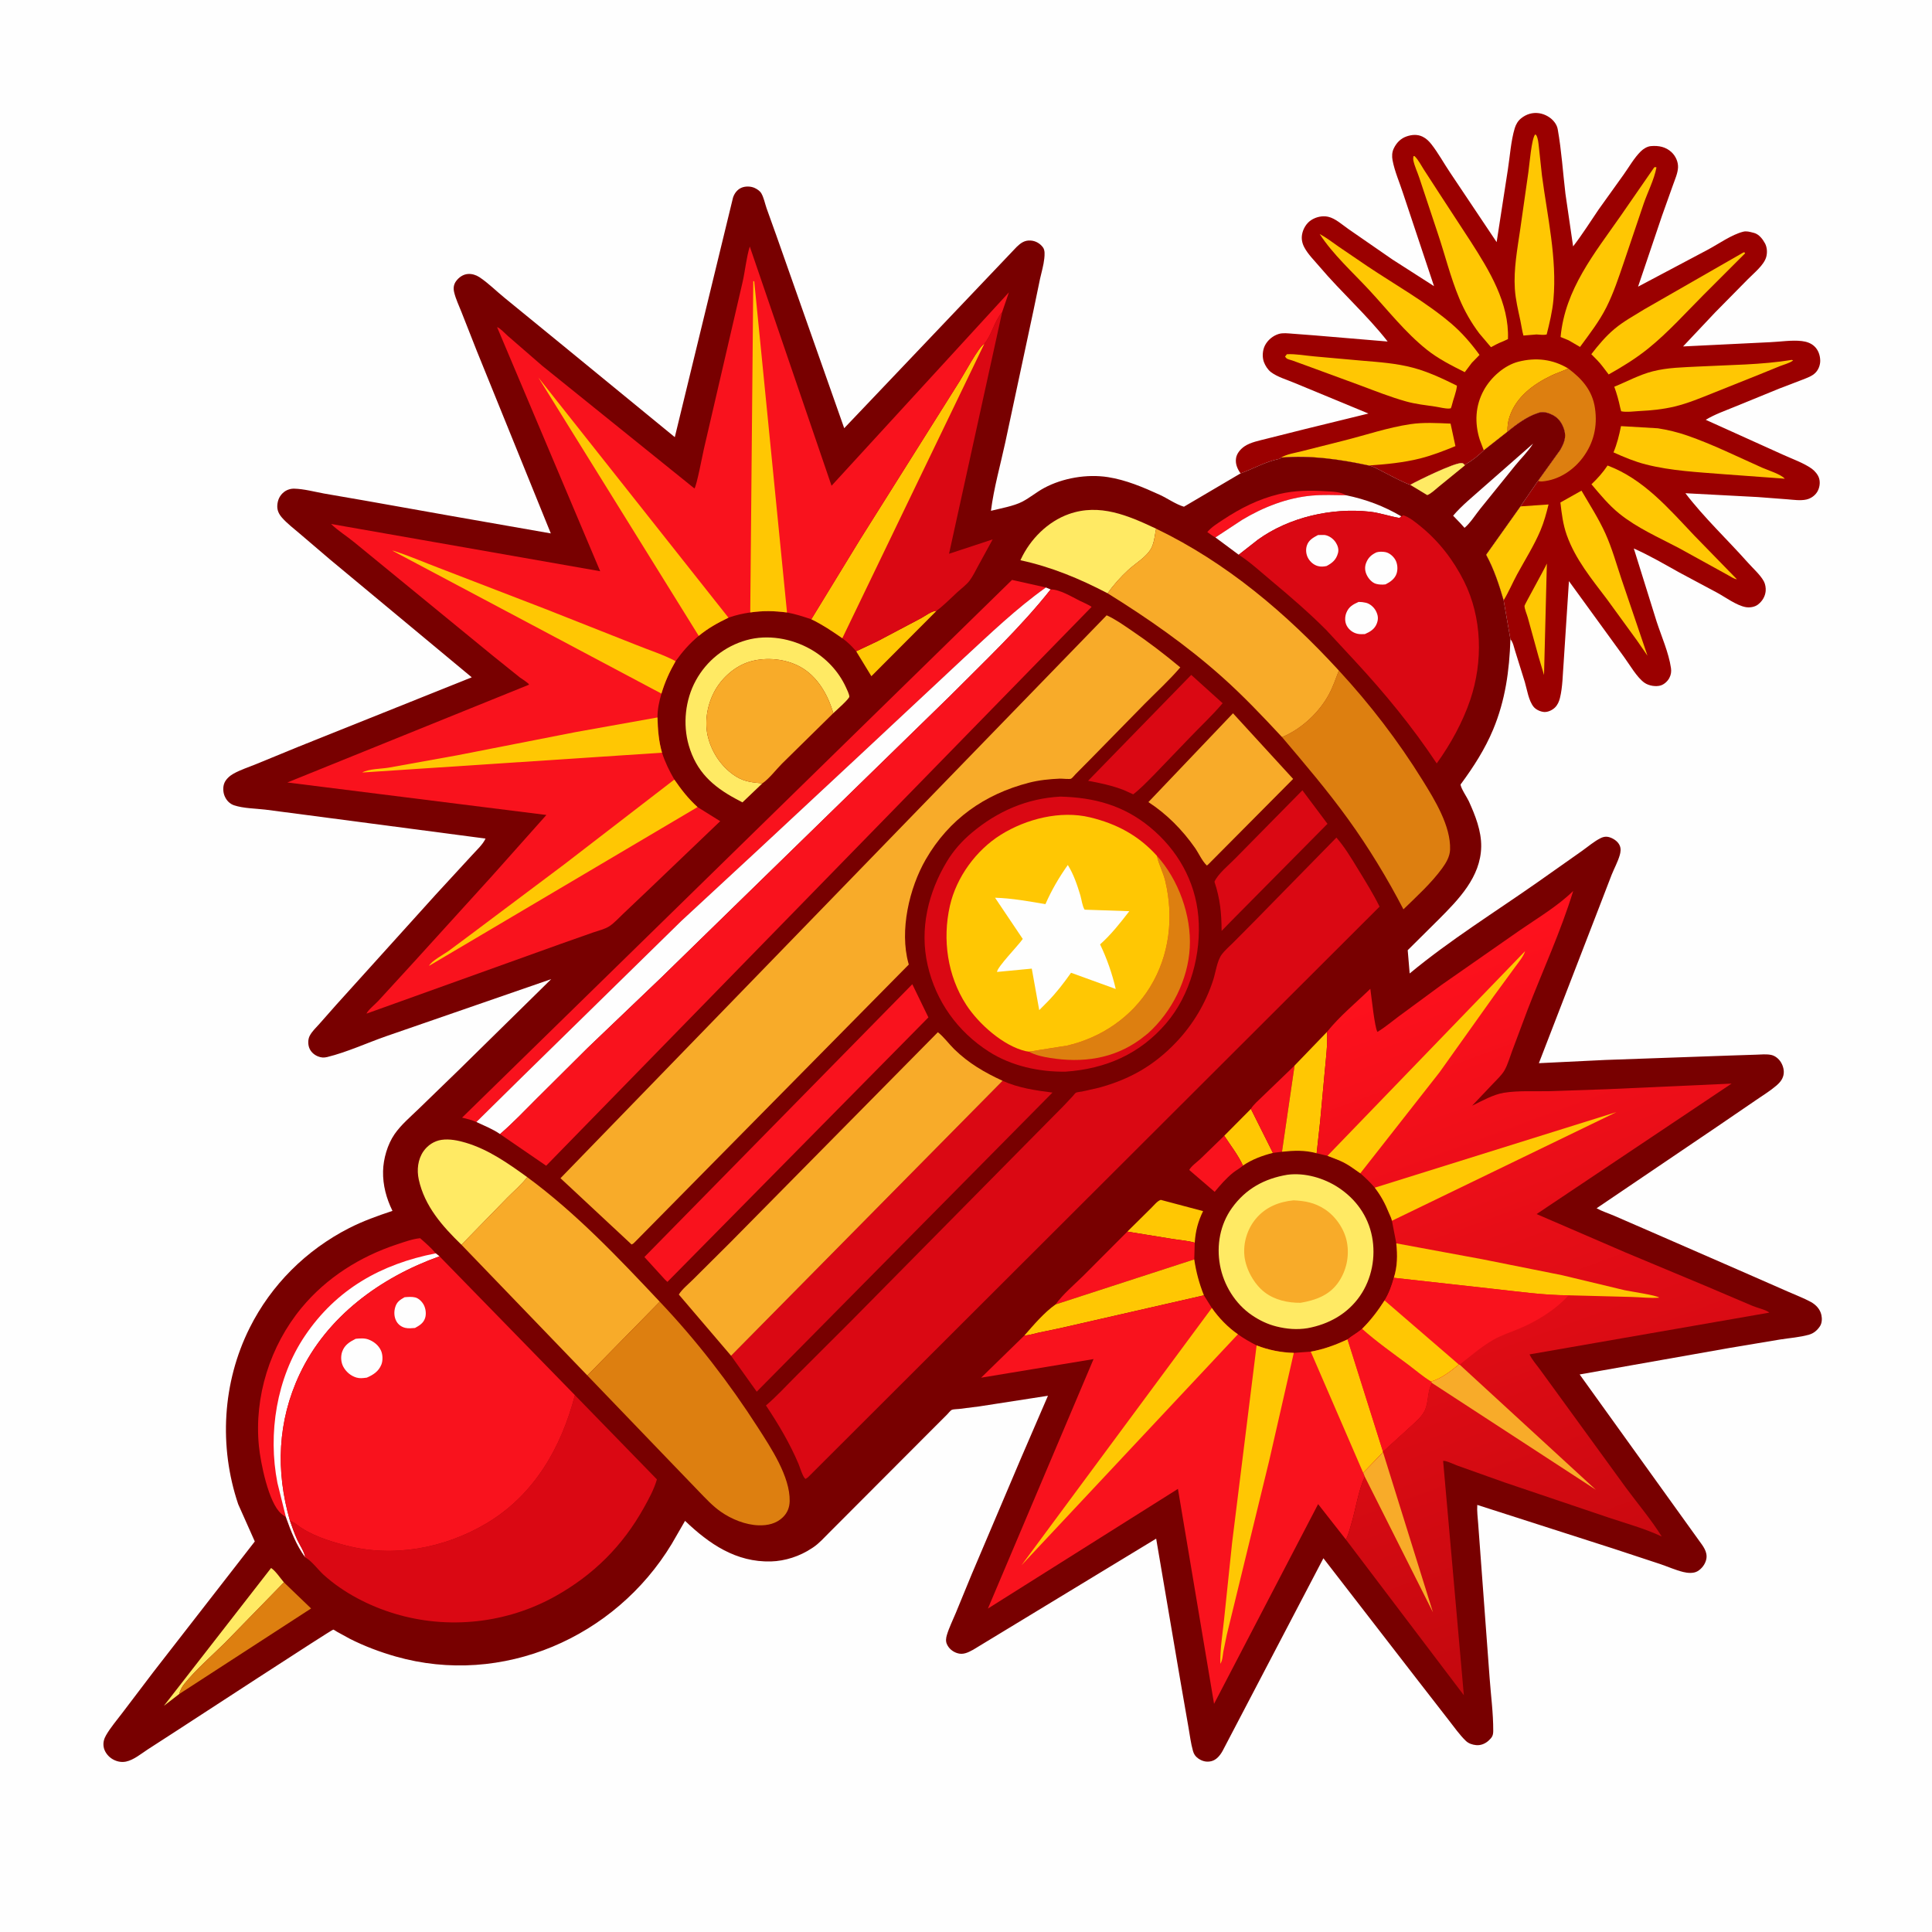 <svg version="1.1" xmlns="http://www.w3.org/2000/svg" style="display: block;" viewBox="0 0 2048 2048" width="1024" height="1024">
<defs>
	<linearGradient id="Gradient1" gradientUnits="userSpaceOnUse" x1="1748.35" y1="1716.62" x2="1489.99" y2="1014.68">
		<stop class="stop0" offset="0" stop-opacity="1" stop-color="rgb(196,8,14)"/>
		<stop class="stop1" offset="1" stop-opacity="1" stop-color="rgb(255,17,29)"/>
	</linearGradient>
</defs>
<path transform="translate(0,0)" fill="rgb(254,254,254)" d="M -0 -0 L 2048 0 L 2048 2048 L -0 2048 L -0 -0 z"/>
<path transform="translate(0,0)" fill="rgb(155,0,0)" d="M 1315.01 501.832 C 1311.59 496.771 1309.29 491.769 1310.29 485.5 C 1311.1 480.493 1315.13 475.912 1319.21 473.152 C 1325.76 468.717 1335.1 467.045 1342.67 465.069 L 1383 454.933 L 1450.62 438.36 L 1371.73 405.708 C 1363.95 402.421 1354.05 399.604 1347.28 394.472 C 1343.98 391.969 1341.19 387.616 1339.78 383.75 C 1337.83 378.408 1338.3 371.289 1340.89 366.207 C 1343.82 360.472 1349.36 355.865 1355.5 354.014 C 1360.1 352.628 1365.4 353.42 1370.12 353.733 L 1393.21 355.493 L 1470.98 362.033 C 1449.13 334.043 1421.83 309.88 1398.81 282.711 C 1393.45 276.385 1386.5 269.542 1382.64 262.229 C 1380.35 257.907 1379.39 253.381 1380.25 248.5 C 1381.3 242.521 1384.9 236.483 1390.04 233.218 C 1395.23 229.921 1401.79 228.454 1407.84 229.769 C 1415.56 231.446 1423.12 238.496 1429.55 242.92 L 1476.02 275.071 L 1520.11 303.326 L 1487.37 205.121 C 1483.72 193.738 1478.34 181.598 1476.17 169.912 C 1475.38 165.624 1475.54 161.355 1477.44 157.379 C 1480.28 151.43 1484.75 146.742 1491.09 144.587 C 1496.76 142.658 1502.68 142.228 1508.14 144.95 C 1511.93 146.835 1514.79 149.641 1517.37 152.943 C 1524.67 162.276 1530.73 173.41 1537.39 183.279 L 1586.5 256.659 L 1598.38 179.854 C 1600.62 165.632 1601.56 149.634 1605.69 135.902 C 1606.95 131.729 1609.13 128.062 1612.56 125.337 C 1618.01 121.003 1624.5 119.003 1631.44 120.006 C 1637.87 120.936 1644.44 124.689 1648.21 130.022 C 1649.84 132.325 1650.79 134.418 1651.29 137.22 C 1655.28 159.593 1656.73 182.735 1659.42 205.326 L 1667.56 261.194 C 1677.24 248.71 1685.75 235.06 1694.66 222.005 L 1721.06 185.151 C 1726.78 177.146 1732.33 167.262 1739.34 160.42 C 1742.1 157.726 1746.07 155.228 1750 154.89 C 1758.19 154.187 1765.82 155.57 1771.99 161.427 C 1776.28 165.506 1779.01 171.509 1778.78 177.5 C 1778.54 183.498 1775.49 190.328 1773.5 195.943 L 1761.77 228.822 L 1736.42 303.873 L 1810.65 264.529 C 1821.97 258.454 1835.5 248.769 1847.83 245.623 C 1851.35 244.724 1854.79 245.734 1858.21 246.619 L 1859.48 246.939 C 1864.64 248.377 1868.54 253.475 1870.98 258 C 1873.27 262.266 1873.56 267.971 1872.22 272.606 C 1869.75 281.172 1858.89 289.777 1852.74 296.068 L 1818.02 331.283 L 1784.13 367.249 L 1876.47 362.734 C 1887.1 362.3 1899.51 360.275 1909.98 361.537 C 1914.88 362.128 1919.46 363.585 1923.17 366.955 C 1927.39 370.787 1929.38 376.455 1929.51 382.071 C 1929.63 386.829 1927.72 391.879 1924.34 395.244 C 1920.81 398.764 1915.7 400.482 1911.14 402.318 L 1886.08 411.912 L 1839 431.15 C 1828.76 435.393 1817.63 439.233 1808.15 445.01 L 1890.04 482.009 C 1899.7 486.425 1911.84 490.666 1920.45 496.767 C 1923.76 499.119 1927.2 503.198 1928.36 507.152 C 1929.74 511.89 1928.78 517.584 1926.14 521.714 C 1923.63 525.635 1919.34 528.526 1914.8 529.531 C 1908.52 530.925 1901.09 529.789 1894.72 529.293 L 1863.32 526.897 L 1786.61 522.84 C 1806.47 548.856 1831.1 571.949 1852.86 596.439 C 1858.12 602.353 1866.1 609.416 1869.79 616.313 C 1871.33 619.199 1871.98 623.346 1871.68 626.574 C 1871.14 632.344 1868.06 637.345 1863.5 640.858 C 1860.03 643.53 1854.75 644.327 1850.53 643.573 C 1840.72 641.823 1828.83 632.919 1819.93 628.126 L 1780.39 606.996 C 1764.44 598.13 1748.63 588.815 1731.92 581.423 L 1756.13 659.023 C 1761.22 674.61 1768.97 692.009 1771.29 708.128 C 1771.84 712.006 1771.39 715.147 1769.59 718.632 C 1767.77 722.137 1764.14 725.483 1760.3 726.639 C 1755.19 728.184 1747.9 726.912 1743.45 723.919 C 1735.29 718.428 1727.17 704.016 1721.2 695.956 L 1663.14 616.021 L 1657.53 702.443 C 1656.52 714.58 1656.55 728.046 1653.62 739.883 C 1652.7 743.603 1651.14 747.205 1648.39 749.948 C 1645.62 752.711 1640.98 754.957 1637 754.744 C 1633.14 754.536 1628.25 752.348 1625.77 749.342 C 1620.39 742.822 1618.75 731.032 1616.41 723.103 L 1606.15 690.215 C 1604.89 686.318 1603.88 680.608 1601.11 677.665 L 1593.92 636.336 C 1588.96 619.521 1583.78 603.531 1575.35 588.059 L 1611.76 536.787 L 1630.41 509.666 L 1653.89 476.959 C 1657.78 470.134 1660.55 463.792 1658.21 455.906 C 1656.2 449.114 1652.57 443.434 1646.17 440.047 C 1641.79 437.724 1636.07 435.907 1631.23 437.487 L 1630 437.92 C 1618.71 441.499 1607.11 450.131 1597.98 457.627 L 1572.88 477.354 C 1567.26 482.907 1560.51 488.438 1553.52 492.163 L 1552.95 493.26 C 1551.28 491.65 1551.27 490.809 1548.81 490.912 C 1540.02 491.282 1503.99 508.96 1494.88 513.943 C 1484.83 510.279 1473.67 503.847 1464 499.026 C 1459.59 496.824 1456.04 494.374 1451.05 493.45 C 1420.23 486.914 1389.57 482.358 1357.97 485.065 C 1356.17 486.604 1357.14 486.193 1355.54 486.532 C 1340.97 489.609 1328.81 496.83 1315.01 501.832 z"/>
<path transform="translate(0,0)" fill="rgb(255,199,3)" d="M 1639.73 597.381 L 1636.74 715.552 L 1631.07 696.598 L 1619.52 654.693 C 1618.63 651.455 1616.01 645.396 1616.03 642.217 C 1616.04 641.021 1637.27 603.177 1639.73 597.381 z"/>
<path transform="translate(0,0)" fill="rgb(255,199,3)" d="M 1611.76 536.787 L 1641.53 534.757 C 1639.24 543.963 1636.75 553.282 1633.06 562.045 C 1626.23 578.293 1616.52 593.529 1608.12 609 C 1603.25 617.954 1599.22 627.69 1593.92 636.336 C 1588.96 619.521 1583.78 603.531 1575.35 588.059 L 1611.76 536.787 z"/>
<path transform="translate(0,0)" fill="rgb(255,199,3)" d="M 1572.88 477.354 L 1568.64 466.207 C 1562.99 448.377 1563.81 430.121 1572.97 413.5 C 1580.36 400.089 1594.61 387.199 1609.75 383.374 C 1628.18 378.718 1646.04 380.754 1662.37 390.619 C 1656.59 393.47 1650.45 395.27 1644.63 398.051 C 1625.55 407.176 1607.31 420.548 1600.28 441.475 C 1598.36 447.198 1597.88 451.68 1597.98 457.627 L 1572.88 477.354 z"/>
<path transform="translate(0,0)" fill="rgb(255,199,3)" d="M 1704.1 493.461 C 1742.17 507.747 1768.9 539.076 1796.06 567.749 L 1841.19 614.048 C 1838.32 613.86 1834.27 610.98 1831.65 609.606 L 1779.59 580.897 C 1758.31 569.693 1735.29 559.633 1716.52 544.447 C 1705.47 535.514 1696.12 524.178 1687.01 513.353 C 1693.61 507.105 1699.01 500.997 1704.1 493.461 z"/>
<path transform="translate(0,0)" fill="rgb(255,199,3)" d="M 1357.97 485.065 C 1363.96 481.349 1373.13 480.078 1380 478.295 L 1424.56 467.033 C 1447.76 461.187 1471.35 453.163 1495 449.638 C 1509.02 447.547 1523.56 448.449 1537.66 449.046 L 1542.81 472.89 C 1530.6 477.919 1518.33 482.711 1505.5 485.969 C 1488.05 490.401 1468.99 492.216 1451.05 493.45 C 1420.23 486.914 1389.57 482.358 1357.97 485.065 z"/>
<path transform="translate(0,0)" fill="rgb(255,199,3)" d="M 1676.44 520.107 C 1685.14 535.066 1694.63 549.68 1701.76 565.473 C 1708.82 581.077 1713.5 597.996 1718.94 614.221 L 1746.41 695.076 L 1735.07 678.658 L 1703.5 635.282 C 1687.25 613.753 1669.95 592.924 1660.81 567.134 C 1656.83 555.927 1655.43 544.41 1654.09 532.663 L 1676.44 520.107 z"/>
<path transform="translate(0,0)" fill="rgb(255,199,3)" d="M 1364.14 375.5 C 1373.22 374.951 1384.37 377.071 1393.54 377.824 L 1443.73 382.324 C 1461.99 383.868 1480.06 385.067 1497.86 389.807 C 1514 394.105 1529.46 401.433 1544.4 408.824 C 1543.99 415.068 1540.49 423.153 1539.04 429.5 C 1538.83 430.61 1538.32 431.753 1537.94 432.823 L 1536 433.079 C 1531.56 433.252 1526 431.672 1521.5 431.015 C 1511.18 429.509 1500.56 428.345 1490.5 425.531 C 1473.86 420.878 1457.72 414.424 1441.54 408.39 L 1385.46 387.786 L 1370.05 382.18 C 1368.51 381.633 1365.28 380.948 1364 380.035 C 1363.27 379.51 1362.81 378.678 1362.22 378 L 1364.14 375.5 z"/>
<path transform="translate(0,0)" fill="rgb(255,199,3)" d="M 1848.28 267.5 L 1849.3 267.59 L 1849.91 268.5 L 1805.93 312.485 C 1786.79 331.688 1768.6 352.072 1747.49 369.182 C 1734.33 379.844 1719.99 388.665 1705.26 396.929 L 1698.8 388.465 C 1695.26 383.744 1691 379.661 1686.87 375.458 C 1694.43 365.699 1702.2 356.322 1711.76 348.405 C 1721.28 340.513 1732.32 334.503 1742.81 328.009 L 1848.28 267.5 z"/>
<path transform="translate(0,0)" fill="rgb(255,199,3)" d="M 1718.33 451.71 L 1757.41 454.014 C 1768.01 455.685 1778.26 458.143 1788.41 461.654 C 1815.49 471.023 1841.74 484.097 1867.93 495.759 C 1873.25 498.132 1888.68 503.035 1891.9 507.5 L 1888.25 507.154 L 1827.86 502.729 C 1800.21 500.507 1771.6 499.201 1744.65 492.32 C 1732.79 489.293 1721.51 484.568 1710.38 479.552 C 1714.22 470.224 1716.35 461.561 1718.33 451.71 z"/>
<path transform="translate(0,0)" fill="rgb(255,199,3)" d="M 1899.39 381.5 L 1900.76 382.047 L 1899.99 382.656 C 1896.36 385.105 1891.09 386.404 1887 388.021 L 1864.68 397.11 L 1815.96 416.601 C 1802.57 421.933 1789.42 427.483 1775.37 430.884 C 1762.87 433.91 1750.45 435.083 1737.64 435.743 C 1731.75 436.047 1724.22 437.21 1718.5 435.965 L 1717.5 432.177 C 1715.88 424.454 1713.9 417.386 1711.2 409.953 C 1724.91 404.38 1737.46 397.359 1751.93 393.637 C 1767.78 389.561 1784.31 389.396 1800.54 388.536 C 1833.1 386.81 1867.25 386.792 1899.39 381.5 z"/>
<path transform="translate(0,0)" fill="rgb(255,199,3)" d="M 1398.9 248.059 C 1406.02 251.859 1412.51 256.941 1419.13 261.543 L 1449.84 282.428 C 1479.14 302.02 1511.91 320.339 1538.66 343.233 C 1549.83 352.794 1559.78 364.323 1568.35 376.232 L 1560.2 384.581 L 1552.71 394.517 C 1538.76 387.495 1524.71 380.451 1512.46 370.674 C 1489.55 352.392 1471.35 328.969 1451.5 307.564 C 1433.94 288.63 1412.91 269.708 1398.9 248.059 z"/>
<path transform="translate(0,0)" fill="rgb(221,127,16)" d="M 1662.37 390.619 C 1676.99 401.531 1688.01 413.953 1690.74 432.633 C 1693.56 451.93 1689.44 469.635 1677.72 485.235 C 1668.36 497.703 1654.08 507.502 1638.5 509.882 C 1636.24 510.228 1632.28 510.887 1630.41 509.666 L 1653.89 476.959 C 1657.78 470.134 1660.55 463.792 1658.21 455.906 C 1656.2 449.114 1652.57 443.434 1646.17 440.047 C 1641.79 437.724 1636.07 435.907 1631.23 437.487 L 1630 437.92 C 1618.71 441.499 1607.11 450.131 1597.98 457.627 C 1597.88 451.68 1598.36 447.198 1600.28 441.475 C 1607.31 420.548 1625.55 407.176 1644.63 398.051 C 1650.45 395.27 1656.59 393.47 1662.37 390.619 z"/>
<path transform="translate(0,0)" fill="rgb(255,199,3)" d="M 1753.49 177.5 C 1755.04 176.878 1754.23 176.924 1755.93 177.5 C 1753.48 190.4 1746.67 203.399 1742.37 215.887 L 1721.04 279 C 1715.67 294.684 1710.4 310.652 1702.96 325.5 C 1695.28 340.808 1684.96 354.019 1674.89 367.763 L 1662.76 360.719 L 1654.29 357.246 C 1658.93 306.569 1690.24 268.653 1718.12 228.634 L 1753.49 177.5 z"/>
<path transform="translate(0,0)" fill="rgb(255,199,3)" d="M 1498.32 165.5 C 1499.68 165.548 1499.3 165.288 1500.24 166.268 C 1503.79 169.98 1506.51 175.37 1509.32 179.728 L 1527.21 207.322 L 1558.99 256 C 1578.74 286.786 1599.95 321.303 1598.5 359.459 L 1592.24 362.308 C 1588.2 363.787 1584.32 366.063 1580.48 368.023 L 1568.11 353.434 C 1559.5 341.994 1552.54 329.793 1547 316.593 C 1537.55 294.081 1531.69 269.775 1523.86 246.624 L 1504.54 188.534 C 1502.6 182.533 1499.42 176.123 1498.22 170 C 1497.9 168.358 1498.1 167.133 1498.32 165.5 z"/>
<path transform="translate(0,0)" fill="rgb(255,199,3)" d="M 1627.33 142.5 L 1628.48 143.205 C 1630.6 147.069 1630.74 151.601 1631.29 155.915 L 1634.52 185.928 C 1640.23 229.343 1650.66 273.747 1646.7 317.729 C 1645.6 330.003 1642.54 342.593 1639.55 354.532 C 1636.29 355.386 1632.13 354.697 1628.75 354.544 L 1614.9 355.702 C 1613.46 350.591 1612.78 345.199 1611.68 340 C 1609.27 328.662 1606.57 317.741 1605.8 306.125 C 1604.44 285.305 1608.46 263.952 1611.45 243.433 L 1620.18 182.24 C 1621.25 174.912 1623.44 146.987 1627.33 142.5 z"/>
<path transform="translate(0,0)" fill="rgb(120,0,0)" d="M 1601.11 677.665 C 1599.99 711.061 1595.71 742.346 1582.75 773.42 C 1574.2 793.916 1562.02 812.957 1548.86 830.785 C 1548.68 831.036 1548.31 831.226 1548.3 831.538 C 1548.25 835.218 1555.21 845.367 1557.02 849.344 C 1563.82 864.285 1570.42 880.9 1570.13 897.567 C 1569.57 929.652 1546.18 953.485 1525.12 974.604 L 1492.23 1007.25 L 1494.31 1031.91 C 1536.94 996.541 1584.78 966.857 1630.11 935.051 L 1677 901.993 C 1683.29 897.556 1689.89 891.814 1696.78 888.432 C 1700.33 886.687 1703.6 886.495 1707.29 887.927 C 1711.32 889.486 1715.36 892.405 1717.05 896.5 C 1718.4 899.751 1717.95 903.209 1717 906.5 C 1714.94 913.588 1711.17 920.474 1708.39 927.34 L 1694.89 962.4 L 1631.27 1127.02 L 1701.91 1123.59 L 1834.05 1118.91 L 1861.54 1118.01 C 1866.63 1117.82 1872.67 1117.2 1877.68 1118.3 C 1881.69 1119.17 1885.46 1122.3 1887.63 1125.7 C 1890.22 1129.78 1891.62 1135.01 1890.52 1139.78 C 1889.46 1144.41 1886.54 1147.77 1883.01 1150.8 C 1876.5 1156.4 1868.77 1161.08 1861.7 1165.97 L 1820.4 1194.18 L 1692.46 1280.81 C 1698.14 1284 1704.81 1286.07 1710.83 1288.66 L 1746.43 1304.12 L 1846.08 1347.59 L 1895.71 1369.36 C 1903.55 1372.88 1911.98 1375.97 1919.5 1380.08 C 1924.93 1383.05 1929.42 1387.76 1930.76 1394 C 1931.6 1397.85 1931.41 1402.66 1929.14 1406 C 1926.36 1410.1 1922.81 1413.26 1918.01 1414.69 C 1908.22 1417.6 1896.82 1418.35 1886.7 1419.97 L 1834.2 1428.74 L 1674.49 1456.98 L 1801 1633.01 C 1805.22 1638.85 1810.34 1645.01 1808.75 1652.76 C 1807.67 1658.03 1803.95 1663 1799.28 1665.66 C 1795.04 1668.07 1788.88 1667.5 1784.31 1666.38 C 1776.11 1664.36 1768.01 1660.71 1760 1658 L 1710.5 1641.68 L 1633.36 1616.91 L 1565.98 1595.27 C 1565.52 1601.85 1566.48 1608.9 1566.95 1615.5 L 1569.67 1652.18 L 1579.03 1778.38 C 1580.37 1797.14 1582.99 1816 1582.89 1834.81 C 1582.87 1839.69 1581.73 1841.67 1578 1845.11 C 1574.43 1848.39 1569.67 1850.38 1564.77 1849.9 C 1560.84 1849.52 1556.81 1848.23 1553.91 1845.45 C 1547.16 1839 1541.34 1830.56 1535.54 1823.2 L 1501.99 1780 L 1402.86 1651.8 L 1295.97 1856.1 C 1293.3 1860.86 1289.47 1865.67 1283.89 1866.97 C 1278.79 1868.15 1274.19 1866.92 1270 1863.91 C 1267.15 1861.86 1265.6 1859.54 1264.63 1856.19 C 1262.3 1848.06 1261.3 1839.26 1259.8 1830.92 L 1250.82 1779.24 L 1225.58 1631.03 L 1031.53 1748.82 C 1026.03 1751.81 1020.75 1754.47 1014.45 1752.32 C 1009.67 1750.69 1005.81 1747.5 1003.72 1742.82 C 1002.36 1739.78 1002.78 1736.32 1003.72 1733.22 C 1006.08 1725.33 1010 1717.48 1013.15 1709.87 L 1029.91 1669.12 L 1082.15 1546.1 L 1110.88 1479.56 L 1038.17 1490.83 L 1016.89 1493.52 C 1014.82 1493.78 1010.66 1493.75 1008.95 1494.5 C 1007.55 1495.11 1005.21 1498.2 1003.96 1499.43 L 989.15 1514.24 L 903.991 1599.59 L 878.782 1624.85 C 873.467 1630.14 868.222 1636.13 861.951 1640.31 L 860.346 1641.36 C 847.819 1649.67 832.308 1654.79 817.237 1655.19 C 780.278 1656.16 751.841 1636.73 726.18 1612.17 L 712.028 1636.68 C 652.001 1735.96 532.346 1788.11 419.5 1755.98 C 402.848 1751.24 386.128 1744.94 370.69 1737.1 L 357.237 1729.72 C 356.47 1729.29 353.89 1727.46 353.254 1727.46 C 351.539 1727.44 200.317 1826.21 186.25 1835.29 L 156.611 1854.46 C 149.757 1858.96 141.654 1865.68 133.576 1867.36 C 128.13 1868.5 122.473 1867.03 117.946 1863.89 C 113.944 1861.11 110.542 1856.41 109.829 1851.5 C 109.188 1847.08 110.26 1843.16 112.474 1839.35 C 117.299 1831.05 124.014 1823.25 129.807 1815.57 L 162.542 1772.44 L 270.095 1634.02 L 252.5 1594.53 C 231.893 1533.49 235.711 1465.48 264.634 1407.64 C 287.481 1361.95 324.469 1325.2 369.899 1301.94 C 384.832 1294.3 400.174 1288.86 416.041 1283.59 C 409.546 1270.34 405.744 1256.33 406.068 1241.5 C 406.354 1228.39 410.747 1213.09 418.281 1202.21 C 425.236 1192.17 435.357 1183.68 444.091 1175.19 L 486.473 1134.11 L 584.336 1037.9 L 409.316 1098.45 C 388.861 1105.61 367.825 1115.35 346.869 1120.5 C 343.227 1121.4 340.371 1121.16 336.892 1119.75 C 332.75 1118.07 329.111 1114.67 327.662 1110.37 C 326.36 1106.51 326.442 1101.6 328.316 1097.99 C 330.729 1093.33 335.142 1089.17 338.65 1085.27 L 356.327 1065.24 L 461.848 948.379 L 500.282 906.637 C 504.785 901.616 512.012 895.074 514.683 888.912 L 324.633 863.901 L 281.095 858.216 C 270.781 857.022 258.007 856.937 248.213 853.679 C 243.533 852.122 240.213 848.614 238.239 844.155 C 236.39 839.981 236.079 834.13 237.898 829.894 C 239.674 825.754 243.728 822.239 247.595 820.087 C 254.94 816.002 263.545 813.23 271.351 810.047 L 316.384 791.56 L 500.078 717.989 L 349.776 593.041 L 317.744 565.69 C 311.462 560.301 304.274 554.872 298.846 548.636 C 295.48 544.769 293.589 540.687 293.967 535.5 C 294.368 529.994 296.47 525.302 300.777 521.769 C 303.883 519.221 307.996 517.896 312 518.008 C 322.317 518.297 333.325 521.292 343.516 523.165 L 387.531 530.788 L 478.11 546.894 L 583.877 565.438 L 505.559 372.338 L 489.278 331.008 C 486.618 324.176 483.052 316.864 481.405 309.733 C 480.4 305.381 480.893 301.471 483.578 297.87 C 486.531 293.908 490.979 290.809 496.013 290.435 C 500.22 290.122 504.605 291.458 508.09 293.745 C 517.542 299.948 526.054 308.587 534.874 315.722 L 596.623 366.173 L 715.317 463.4 L 777.021 209.5 C 778.436 205.063 781.501 200.977 785.847 199.064 C 790.063 197.207 795.821 197.335 799.995 199.259 C 802.613 200.465 805.588 202.438 807.065 204.994 C 809.691 209.54 810.854 215.684 812.57 220.661 L 823.351 250.762 L 894.899 453.919 L 1077.72 261.719 C 1082.11 257.514 1086.12 254.589 1092.44 254.972 C 1097.71 255.292 1102.32 257.917 1105.5 262.119 C 1107.87 265.25 1107.37 270.4 1106.99 274.067 C 1106.24 281.238 1104.09 288.444 1102.5 295.488 L 1095.58 328.849 L 1065.57 469.304 C 1060.39 493.184 1053.52 517.245 1050.45 541.474 C 1060.61 538.913 1074.67 536.516 1083.8 531.735 C 1091.75 527.571 1098.83 521.567 1106.82 517.276 C 1126.59 506.654 1152.3 502.31 1174.45 505.764 C 1193.51 508.737 1211.86 516.504 1229.3 524.472 C 1237.7 528.312 1246.3 534.568 1255.03 537.141 L 1315.01 501.832 C 1328.81 496.83 1340.97 489.609 1355.54 486.532 C 1357.14 486.193 1356.17 486.604 1357.97 485.065 C 1389.57 482.358 1420.23 486.914 1451.05 493.45 C 1456.04 494.374 1459.59 496.824 1464 499.026 C 1473.67 503.847 1484.83 510.279 1494.88 513.943 C 1503.99 508.96 1540.02 491.282 1548.81 490.912 C 1551.27 490.809 1551.28 491.65 1552.95 493.26 L 1553.52 492.163 C 1560.51 488.438 1567.26 482.907 1572.88 477.354 L 1597.98 457.627 C 1607.11 450.131 1618.71 441.499 1630 437.92 L 1631.23 437.487 C 1636.07 435.907 1641.79 437.724 1646.17 440.047 C 1652.57 443.434 1656.2 449.114 1658.21 455.906 C 1660.55 463.792 1657.78 470.134 1653.89 476.959 L 1630.41 509.666 L 1611.76 536.787 L 1575.35 588.059 C 1583.78 603.531 1588.96 619.521 1593.92 636.336 L 1601.11 677.665 z"/>
<path transform="translate(0,0)" fill="rgb(255,234,100)" d="M 1494.88 513.943 C 1503.99 508.96 1540.02 491.282 1548.81 490.912 C 1551.27 490.809 1551.28 491.65 1552.95 493.26 L 1525 516.047 C 1521.46 518.861 1517.15 523.272 1512.95 524.847 L 1494.88 513.943 z"/>
<path transform="translate(0,0)" fill="rgb(254,254,254)" d="M 1625.1 470.25 C 1620.11 478.414 1611.95 486.256 1605.92 493.792 L 1569.14 539.319 C 1563.95 545.738 1558.72 554.326 1552.46 559.54 L 1548.02 554.622 L 1540.37 546.669 C 1549.66 535.678 1561.89 525.971 1572.58 516.364 L 1625.1 470.25 z"/>
<path transform="translate(0,0)" fill="rgb(249,18,29)" d="M 1288.39 569.715 C 1285.37 568.148 1282.6 565.984 1279.81 564.039 C 1283.9 558.938 1290.89 554.626 1296.32 551.032 C 1314.92 538.701 1334.13 528.993 1355.96 523.744 C 1372.53 519.76 1389.12 519.674 1406.02 520.765 C 1412.96 521.213 1420.89 521.283 1426.93 524.993 C 1414.89 524.876 1402.56 524.288 1390.56 525.36 C 1364.35 527.7 1339.16 537.598 1316.71 551.074 L 1288.39 569.715 z"/>
<path transform="translate(0,0)" fill="rgb(255,199,3)" d="M 907.575 690.382 L 930 679.816 L 975.996 655.508 C 980.675 653.019 987.74 647.483 992.807 647.485 L 923.701 716.811 L 907.575 690.382 z"/>
<path transform="translate(0,0)" fill="rgb(255,199,3)" d="M 1326 1175.48 L 1349.33 1222.13 C 1338.21 1224.93 1327.09 1229.07 1317.56 1235.56 C 1312.8 1224.83 1304.19 1213.84 1297.77 1203.93 L 1326 1175.48 z"/>
<path transform="translate(0,0)" fill="rgb(249,18,29)" d="M 1297.77 1203.93 C 1304.19 1213.84 1312.8 1224.83 1317.56 1235.56 C 1314.56 1238.39 1310.31 1240.52 1307.06 1243.16 C 1299.72 1249.09 1293.62 1256.18 1287.6 1263.4 L 1260.63 1240.22 C 1262.71 1236.18 1269 1231.74 1272.38 1228.56 L 1297.77 1203.93 z"/>
<path transform="translate(0,0)" fill="rgb(255,234,100)" d="M 189.923 1795.77 L 173.69 1808.3 L 287.363 1662.15 C 292.076 1665.15 297.178 1672.96 300.956 1677.36 L 238.157 1741.75 C 223.989 1755.68 207.877 1769.6 195.385 1785.02 C 192.803 1788.2 191.031 1791.84 189.923 1795.77 z"/>
<path transform="translate(0,0)" fill="rgb(249,18,29)" d="M 1372.31 1129.52 L 1358.96 1220.91 L 1349.33 1222.13 L 1326 1175.48 C 1328.6 1170.95 1334.06 1166.5 1337.78 1162.77 L 1372.31 1129.52 z"/>
<path transform="translate(0,0)" fill="rgb(255,199,3)" d="M 1195.02 1305.56 L 1220.5 1280.37 C 1223.16 1277.75 1226.97 1272.9 1230.5 1271.92 L 1275.32 1283.84 C 1269.85 1295.11 1267.35 1304.83 1266.47 1317.31 C 1259.25 1315.17 1250.7 1314.59 1243.2 1313.39 L 1195.02 1305.56 z"/>
<path transform="translate(0,0)" fill="rgb(221,127,16)" d="M 300.956 1677.36 L 329.77 1705.04 L 189.923 1795.77 C 191.031 1791.84 192.803 1788.2 195.385 1785.02 C 207.877 1769.6 223.989 1755.68 238.157 1741.75 L 300.956 1677.36 z"/>
<path transform="translate(0,0)" fill="rgb(254,254,254)" d="M 1288.39 569.715 L 1316.71 551.074 C 1339.16 537.598 1364.35 527.7 1390.56 525.36 C 1402.56 524.288 1414.89 524.876 1426.93 524.993 C 1448.19 529.415 1466.79 536.397 1485.54 547.394 L 1483.48 549.053 C 1472.86 547.315 1462.77 543.583 1452 542.405 C 1411.73 538.001 1366.59 548.199 1333.5 572.038 L 1313.07 588.046 L 1288.39 569.715 z"/>
<path transform="translate(0,0)" fill="rgb(255,199,3)" d="M 1406.76 1093.77 C 1407.39 1107.73 1405.54 1122.11 1404.27 1136 L 1399.4 1188.85 L 1395.7 1222.51 C 1383.3 1219.07 1371.56 1219.57 1358.96 1220.91 L 1372.31 1129.52 L 1406.76 1093.77 z"/>
<path transform="translate(0,0)" fill="rgb(249,18,29)" d="M 1118.93 1382.77 C 1126.92 1371.71 1138.73 1361.87 1148.49 1352.24 L 1195.02 1305.56 L 1243.2 1313.39 C 1250.7 1314.59 1259.25 1315.17 1266.47 1317.31 L 1265.96 1335.01 L 1118.93 1382.77 z"/>
<path transform="translate(0,0)" fill="rgb(255,199,3)" d="M 1118.93 1382.77 L 1265.96 1335.01 C 1267.99 1348.56 1271.16 1360.36 1276.2 1373.11 L 1124.06 1407.86 L 1100.42 1412.81 C 1095.78 1413.85 1090.62 1415.57 1085.91 1415.66 C 1095.59 1404.6 1106.95 1391.17 1118.93 1382.77 z"/>
<path transform="translate(0,0)" fill="rgb(218,8,19)" d="M 1380.59 837.75 L 1407.18 873.275 L 1304.64 976.873 L 1294.95 986.808 C 1294.86 967.885 1293.35 952.592 1287.38 934.691 C 1290.96 926.318 1303.03 916.614 1309.5 909.908 L 1380.59 837.75 z"/>
<path transform="translate(0,0)" fill="rgb(218,8,19)" d="M 1262.75 715.424 L 1296.04 745.441 C 1284.89 758.625 1271.98 770.56 1260.06 783.082 L 1223.91 820.703 C 1216.62 828.045 1209.46 835.699 1201.25 842.02 L 1191.25 837.476 C 1178.97 832.742 1166.32 830.041 1153.41 827.666 L 1262.75 715.424 z"/>
<path transform="translate(0,0)" fill="rgb(255,234,100)" d="M 808.195 830.376 L 787.031 850.558 L 779.91 846.763 C 755.271 833.487 738.192 817.857 730.152 790.24 C 723.616 767.793 726.367 741.802 737.599 721.337 C 749.12 700.346 768.204 685.085 791.238 678.597 C 813.713 672.266 838.955 676.742 859.072 688.084 C 875.399 697.289 888.792 711.331 896.647 728.382 C 897.851 730.997 900.138 735.548 900.347 738.379 C 900.52 740.722 885.912 753.508 883.308 756.02 C 877.787 736.736 866.691 717.13 848.616 707.046 C 833.074 698.377 812.558 696.329 795.5 701.169 C 779.181 705.8 764.592 718.888 756.882 733.784 C 749.378 748.283 746.48 766.121 750.676 782.032 C 755.08 798.73 765.795 814.304 780.703 823.404 C 789.373 828.696 798.35 829.567 808.195 830.376 z"/>
<path transform="translate(0,0)" fill="rgb(255,234,100)" d="M 489.158 1319.49 C 468.939 1299.86 450.078 1278.63 443.9 1250.31 C 441.691 1240.18 442.907 1228.98 448.915 1220.36 C 453.356 1213.99 460.292 1209.43 468 1208.29 C 476.38 1207.04 485.551 1208.91 493.595 1211.3 C 517.94 1218.54 538.566 1233.18 558.929 1247.83 C 552.822 1255.77 544.747 1262.6 537.709 1269.71 L 489.158 1319.49 z"/>
<path transform="translate(0,0)" fill="rgb(255,234,100)" d="M 1174.15 628.948 C 1144.61 613.482 1114.38 600.909 1081.7 593.884 L 1082.13 592.929 C 1092.08 571.566 1110.59 552.919 1132.99 544.957 C 1165.72 533.324 1195.95 546.51 1225.5 560.417 C 1224.21 566.929 1223.55 575.078 1220.5 580.926 C 1215.54 590.433 1203.88 596.885 1196.16 604.024 C 1187.92 611.651 1180.54 619.715 1174.15 628.948 z"/>
<path transform="translate(0,0)" fill="rgb(249,18,29)" d="M 303.023 1608 C 301.309 1607.05 299.738 1605.94 298.237 1604.68 C 284.601 1593.24 276.157 1550.17 274.444 1532.8 C 269.301 1480.64 286.218 1426.8 319.576 1386.44 C 346.117 1354.33 381.858 1331.86 421.236 1318.95 C 428.892 1316.44 437.353 1313.3 445.369 1312.56 C 451.14 1317.67 456.961 1322.65 461.922 1328.59 L 465.875 1331.74 C 403.349 1354.11 346.471 1395.47 317.62 1456.68 C 294.166 1506.44 292.106 1559.34 307.31 1611.91 C 309.711 1618.71 312.05 1625.6 315.057 1632.16 C 317.426 1637.32 322.825 1645.37 323.516 1650.81 C 313.924 1637.52 308.482 1623.29 303.023 1608 z"/>
<path transform="translate(0,0)" fill="rgb(254,254,254)" d="M 461.922 1328.59 L 465.875 1331.74 C 403.349 1354.11 346.471 1395.47 317.62 1456.68 C 294.166 1506.44 292.106 1559.34 307.31 1611.91 C 309.711 1618.71 312.05 1625.6 315.057 1632.16 C 317.426 1637.32 322.825 1645.37 323.516 1650.81 C 313.924 1637.52 308.482 1623.29 303.023 1608 L 294.097 1571.99 C 283.795 1519.69 293.163 1460.61 323.269 1415.98 C 356.596 1366.57 404.078 1339.9 461.922 1328.59 z"/>
<path transform="translate(0,0)" fill="rgb(248,171,41)" d="M 1307.04 756.119 L 1370.79 825.692 L 1280.61 916.5 L 1279.34 917.5 C 1274.18 912.684 1270.73 904.456 1266.59 898.565 C 1253.21 879.531 1236.88 862.98 1217.35 850.26 L 1307.04 756.119 z"/>
<path transform="translate(0,0)" fill="rgb(248,171,41)" d="M 808.195 830.376 C 798.35 829.567 789.373 828.696 780.703 823.404 C 765.795 814.304 755.08 798.73 750.676 782.032 C 746.48 766.121 749.378 748.283 756.882 733.784 C 764.592 718.888 779.181 705.8 795.5 701.169 C 812.558 696.329 833.074 698.377 848.616 707.046 C 866.691 717.13 877.787 736.736 883.308 756.02 L 828.83 809.604 C 822.647 815.855 815.302 825.5 808.195 830.376 z"/>
<path transform="translate(0,0)" fill="rgb(249,18,29)" d="M 504.974 1189.37 C 500.115 1187.15 494.986 1186.03 489.823 1184.74 L 1072.78 614.736 L 1108.69 622.756 C 1077.39 644.974 1049.54 671.829 1021.38 697.767 L 912.703 799.291 L 805.073 899.537 L 722.152 976.306 L 553.054 1141.98 L 504.974 1189.37 z"/>
<path transform="translate(0,0)" fill="rgb(249,18,29)" d="M 967.077 1043.31 L 984.148 1078.49 L 707.5 1358.85 L 704.964 1356.5 L 683.097 1332.49 L 967.077 1043.31 z"/>
<path transform="translate(0,0)" fill="rgb(221,127,16)" d="M 1419.25 710.789 C 1452.45 746.742 1482.11 785.404 1507.91 827 C 1520.75 847.698 1538.11 875.686 1537.14 900.771 C 1536.86 908.022 1532.95 914.634 1528.78 920.371 C 1517.19 936.296 1501.79 950.208 1487.69 963.933 C 1470.76 931.266 1450.75 898.34 1429.21 868.52 C 1407.25 838.132 1383.21 809.88 1358.98 781.344 L 1361.09 780.449 C 1380.62 771.739 1398.48 754.917 1408.65 736.158 C 1412.99 728.153 1416 719.278 1419.25 710.789 z"/>
<path transform="translate(0,0)" fill="rgb(254,254,254)" d="M 1108.69 622.756 L 1113.72 624.831 C 1081.95 665.027 1043.3 701.322 1007.18 737.642 L 789.562 949.821 L 700.914 1036.31 L 622.894 1110.87 L 568.732 1164.73 C 556.068 1177.43 543.642 1190.45 530.069 1202.19 C 522.667 1196.97 513.181 1193.21 504.974 1189.37 L 553.054 1141.98 L 722.152 976.306 L 805.073 899.537 L 912.703 799.291 L 1021.38 697.767 C 1049.54 671.829 1077.39 644.974 1108.69 622.756 z"/>
<path transform="translate(0,0)" fill="rgb(218,8,19)" d="M 1062.79 1145.69 C 1079.46 1153.25 1097.64 1155.9 1115.65 1158.18 L 802.18 1475.24 L 774.977 1437.16 L 1062.79 1145.69 z"/>
<path transform="translate(0,0)" fill="rgb(248,171,41)" d="M 558.929 1247.83 C 610.659 1285.96 655.465 1333.2 699.382 1379.88 L 622.635 1458.08 L 489.158 1319.49 L 537.709 1269.71 C 544.747 1262.6 552.822 1255.77 558.929 1247.83 z"/>
<path transform="translate(0,0)" fill="rgb(255,234,100)" d="M 1364.62 1245.3 C 1382.94 1242.82 1403.25 1248.69 1418.58 1258.74 C 1437.17 1270.93 1450.13 1288.83 1454.41 1310.81 C 1458.59 1332.27 1454.17 1355.64 1441.68 1373.69 C 1428.45 1392.81 1408.48 1403.82 1385.97 1407.95 C 1374.82 1409.74 1363.89 1408.83 1353 1406.09 C 1343.64 1403.74 1335.19 1399.67 1327.2 1394.26 C 1309.35 1382.18 1297.05 1362.12 1293.22 1341.03 C 1289.4 1320.01 1293.35 1298.01 1305.91 1280.5 C 1320.45 1260.21 1340.3 1249.35 1364.62 1245.3 z"/>
<path transform="translate(0,0)" fill="rgb(248,171,41)" d="M 1371.27 1272.4 C 1383.59 1273.01 1393.49 1274.87 1404.02 1281.63 C 1415.81 1289.19 1425.22 1302.97 1427.8 1316.69 C 1430.63 1331.79 1427.15 1347.66 1418.16 1360.11 C 1408.61 1373.34 1394.11 1378.37 1378.66 1381.01 C 1365.27 1381.16 1351.28 1378.11 1340.5 1369.8 C 1329.31 1361.17 1320.55 1345.23 1319.13 1331.24 C 1317.71 1317.26 1322.3 1302.6 1331.29 1291.87 C 1341.6 1279.57 1355.7 1273.89 1371.27 1272.4 z"/>
<path transform="translate(0,0)" fill="rgb(248,171,41)" d="M 1225.5 560.417 C 1300.12 596.323 1363.55 650.088 1419.25 710.789 C 1416 719.278 1412.99 728.153 1408.65 736.158 C 1398.48 754.917 1380.62 771.739 1361.09 780.449 L 1358.98 781.344 C 1338.57 759.388 1317.72 737.42 1295.32 717.466 C 1257.64 683.892 1216.93 655.516 1174.15 628.948 C 1180.54 619.715 1187.92 611.651 1196.16 604.024 C 1203.88 596.885 1215.54 590.433 1220.5 580.926 C 1223.55 575.078 1224.21 566.929 1225.5 560.417 z"/>
<path transform="translate(0,0)" fill="rgb(221,127,16)" d="M 699.382 1379.88 C 738.173 1420.76 772.97 1465.82 803.398 1513.21 C 816.93 1534.29 837.699 1565.29 837.08 1591.33 C 836.922 1597.97 834.713 1603.62 829.928 1608.31 C 822.968 1615.13 813.763 1617.18 804.263 1616.9 C 790.329 1616.49 775.416 1610.43 764.092 1602.5 C 755.485 1596.47 748.25 1588.64 740.984 1581.12 L 712.709 1551.76 L 622.635 1458.08 L 699.382 1379.88 z"/>
<path transform="translate(0,0)" fill="rgb(218,8,19)" d="M 1043.41 364.424 C 1051.42 354.834 1053.83 340.675 1062.34 330.8 L 1006.03 587.013 L 1052.27 571.781 L 1037.04 599.592 C 1034.17 604.753 1031.4 610.733 1027.84 615.445 C 1024.47 619.9 1019.21 623.705 1015.09 627.495 C 1007.82 634.176 1000.66 641.531 992.807 647.485 C 987.74 647.483 980.675 653.019 975.996 655.508 L 930 679.816 L 907.575 690.382 C 902.953 684.975 898.709 680.764 892.896 676.56 C 882.225 669.151 871.767 662.097 860.035 656.459 L 911.619 572.033 L 1017.32 403.983 C 1022.22 396.313 1037.59 367.467 1043.41 364.424 z"/>
<path transform="translate(0,0)" fill="rgb(255,199,3)" d="M 860.035 656.459 L 911.619 572.033 L 1017.32 403.983 C 1022.22 396.313 1037.59 367.467 1043.41 364.424 L 892.896 676.56 C 882.225 669.151 871.767 662.097 860.035 656.459 z"/>
<path transform="translate(0,0)" fill="rgb(248,171,41)" d="M 774.977 1437.16 L 719.562 1372.26 C 723.003 1366.62 729.928 1361.06 734.623 1356.36 L 774.149 1317.03 L 994.17 1094.2 C 1000.44 1099.04 1005.75 1106.52 1011.55 1112.19 C 1026.86 1127.15 1043.57 1136.8 1062.79 1145.69 L 774.977 1437.16 z"/>
<path transform="translate(0,0)" fill="rgb(218,8,19)" d="M 1313.07 588.046 L 1333.5 572.038 C 1366.59 548.199 1411.73 538.001 1452 542.405 C 1462.77 543.583 1472.86 547.315 1483.48 549.053 L 1485.54 547.394 L 1487.52 546.164 C 1494.35 548.468 1500.25 553.411 1505.8 557.908 C 1525.25 573.68 1540.66 593.678 1551.85 616 C 1571.22 654.616 1572.19 701.446 1558.5 741.95 C 1550.55 765.481 1537.5 789.169 1522.99 809.256 C 1497.12 770.334 1467.93 734.803 1436.19 700.551 L 1405.64 667.573 C 1387.59 649.534 1368.21 632.759 1348.62 616.424 C 1337.29 606.979 1325.45 595.961 1313.07 588.046 z"/>
<path transform="translate(0,0)" fill="rgb(254,254,254)" d="M 1397.16 567.147 L 1404 567.094 C 1408.85 567.708 1413.53 571.158 1416.08 575.227 C 1418.15 578.529 1419.37 582.439 1418.32 586.282 C 1416.41 593.332 1412.51 596.631 1406.26 599.998 C 1402.97 600.691 1400.3 600.926 1397 600.048 C 1392.69 598.902 1388.88 595.614 1386.71 591.752 C 1384.46 587.725 1383.89 582.699 1385.34 578.289 C 1387.27 572.419 1392.06 569.884 1397.16 567.147 z"/>
<path transform="translate(0,0)" fill="rgb(254,254,254)" d="M 1440.19 638.06 C 1442.77 638.035 1445.49 638.351 1448 638.964 C 1452.4 640.038 1456.58 643.819 1458.59 647.799 C 1460.86 652.296 1461.3 656.049 1459.54 660.781 C 1457.26 666.865 1452.55 669.662 1446.87 672.148 C 1444.31 672.258 1441.7 672.404 1439.17 671.88 C 1434.33 670.877 1430.08 667.793 1427.68 663.42 C 1425.4 659.249 1425.48 653.85 1427.22 649.5 C 1429.76 643.165 1434.24 640.696 1440.19 638.06 z"/>
<path transform="translate(0,0)" fill="rgb(254,254,254)" d="M 1459.17 585.5 C 1461.99 584.644 1465.62 584.718 1468.5 585.244 C 1472.89 586.049 1477.12 589.792 1479.22 593.61 C 1481.48 597.719 1481.9 603.408 1480.47 607.896 C 1478.67 613.521 1473.74 616.963 1468.73 619.467 C 1465.39 619.876 1461.75 619.809 1458.5 618.845 C 1454.38 617.621 1450.8 613.509 1448.94 609.776 C 1446.81 605.496 1446.44 601.099 1448.17 596.638 C 1450.31 591.114 1453.88 587.914 1459.17 585.5 z"/>
<path transform="translate(0,0)" fill="rgb(218,8,19)" d="M 609.42 1478.89 L 696.348 1568.2 C 693.413 1578.57 687.782 1588.89 682.53 1598.3 C 659.986 1638.72 629.18 1669.4 588.809 1692 C 537.196 1720.9 475.181 1727.65 418.5 1710.59 C 391.379 1702.43 364.196 1688.46 343.093 1669.41 C 337.106 1664 330.459 1654.61 323.596 1650.9 L 323.516 1650.81 C 322.825 1645.37 317.426 1637.32 315.057 1632.16 C 312.05 1625.6 309.711 1618.71 307.31 1611.91 C 309.771 1613.15 312.24 1614.29 314.421 1615.99 C 328.891 1627.29 348.732 1633.54 366.293 1638.15 C 416.743 1651.42 470.891 1641.32 515.298 1615.05 C 566.157 1584.96 594.912 1534.64 609.42 1478.89 z"/>
<path transform="translate(0,0)" fill="rgb(249,18,29)" d="M 1113.72 624.831 C 1123.04 624.672 1135.93 632.482 1144.24 636.672 C 1148.5 638.816 1153.23 640.636 1157.17 643.295 L 578.964 1235.72 L 530.069 1202.19 C 543.642 1190.45 556.068 1177.43 568.732 1164.73 L 622.894 1110.87 L 700.914 1036.31 L 789.562 949.821 L 1007.18 737.642 C 1043.3 701.322 1081.95 665.027 1113.72 624.831 z"/>
<path transform="translate(0,0)" fill="rgb(218,8,19)" d="M 1123.93 844.449 C 1159.7 845.313 1190.78 853.593 1218.96 876.775 C 1248.12 900.751 1266.95 933.71 1270.29 971.522 C 1273.75 1010.63 1261.99 1054.63 1236.21 1084.72 C 1208.13 1117.49 1172.11 1132.98 1129.63 1136 C 1101.59 1136.42 1072.08 1130.02 1048.2 1114.74 C 1015.09 1093.53 992.052 1061.43 983.309 1023 C 974.616 984.788 983.872 946.062 1003.88 913 C 1010.81 901.532 1019.86 891.376 1030.13 882.763 C 1057.22 860.052 1088.49 846.328 1123.93 844.449 z"/>
<path transform="translate(0,0)" fill="rgb(221,127,16)" d="M 1226.34 907.173 C 1249.17 932.253 1263.01 970.455 1261.2 1004.44 C 1259.38 1038.47 1242.23 1072.48 1217.14 1095.19 L 1210 1100.84 L 1208.5 1101.95 C 1180.09 1122.61 1147.14 1126.89 1113.13 1121.47 C 1105.75 1120.29 1097.23 1118.53 1090.7 1114.81 L 1131.43 1108.35 C 1167.67 1099.81 1199.66 1078.08 1219.19 1046.23 C 1239.84 1012.54 1244.37 972.293 1235.25 934.035 C 1233.11 925.052 1228.63 916.913 1226.55 908.077 L 1226.34 907.173 z"/>
<path transform="translate(0,0)" fill="rgb(255,199,3)" d="M 1090.7 1114.81 L 1087.26 1114.26 C 1063.37 1108.67 1037.3 1085.18 1024.37 1065.31 C 1004.28 1034.45 998.881 995.978 1006.91 960.312 C 1013.73 929.983 1034.72 901.186 1061.02 884.814 C 1087.92 868.061 1124.14 858.85 1155.53 866.436 C 1183.63 873.226 1206.92 885.589 1226.34 907.173 L 1226.55 908.077 C 1228.63 916.913 1233.11 925.052 1235.25 934.035 C 1244.37 972.293 1239.84 1012.54 1219.19 1046.23 C 1199.66 1078.08 1167.67 1099.81 1131.43 1108.35 L 1090.7 1114.81 z"/>
<path transform="translate(0,0)" fill="rgb(254,254,254)" d="M 1131.92 916.939 C 1138.03 926.605 1141.94 938.233 1145.22 949.142 C 1146.57 953.637 1147.26 960.513 1149.74 964.296 L 1197.12 965.905 C 1187.44 978.446 1177.98 990.506 1166.14 1001.1 C 1173.33 1016 1179 1032.26 1182.72 1048.35 L 1135.36 1031.17 C 1127.46 1042.33 1119.89 1052.22 1110.33 1062 L 1101.63 1070.77 L 1093.73 1026.78 L 1056.89 1030.29 C 1056.98 1025.19 1079.53 1002.19 1084.17 995.326 L 1054.8 951.643 C 1072.56 952.126 1090.71 955.477 1108.21 958.415 C 1114.76 943.497 1122.52 930.215 1131.92 916.939 z"/>
<path transform="translate(0,0)" fill="rgb(249,18,29)" d="M 465.875 1331.74 L 609.42 1478.89 C 594.912 1534.64 566.157 1584.96 515.298 1615.05 C 470.891 1641.32 416.743 1651.42 366.293 1638.15 C 348.732 1633.54 328.891 1627.29 314.421 1615.99 C 312.24 1614.29 309.771 1613.15 307.31 1611.91 C 292.106 1559.34 294.166 1506.44 317.62 1456.68 C 346.471 1395.47 403.349 1354.11 465.875 1331.74 z"/>
<path transform="translate(0,0)" fill="rgb(254,254,254)" d="M 428.837 1375.13 C 432.415 1374.8 436.473 1374.47 440 1375.29 C 443.849 1376.17 447.42 1379.84 449.206 1383.22 C 451.349 1387.27 452.057 1392.99 450.554 1397.38 C 448.72 1402.73 444.601 1405.1 439.91 1407.71 C 436.528 1407.97 432.902 1408.36 429.571 1407.58 C 425.613 1406.64 422.212 1404.2 420.224 1400.63 C 417.655 1396.03 417.477 1390.43 419.027 1385.43 C 420.733 1379.94 424.023 1377.89 428.837 1375.13 z"/>
<path transform="translate(0,0)" fill="rgb(254,254,254)" d="M 377.041 1419.18 C 381.326 1418.74 386.363 1418.34 390.452 1419.86 C 396.215 1422 401.275 1425.99 403.863 1431.68 C 405.779 1435.9 405.995 1442.3 404.251 1446.58 C 401.31 1453.8 395.632 1457.42 388.79 1460.37 L 387.979 1460.46 C 384.475 1460.91 381.319 1461.29 377.863 1460.28 C 371.945 1458.54 366.949 1454.33 364.001 1448.97 C 361.396 1444.23 360.944 1437.88 362.763 1432.77 C 365.308 1425.62 370.671 1422.44 377.041 1419.18 z"/>
<path transform="translate(0,0)" fill="rgb(218,8,19)" d="M 1416.65 887.886 C 1425.22 897.603 1432.48 909.758 1439.23 920.804 C 1447.28 933.994 1455.57 947.214 1462.41 961.081 L 856.5 1565.98 L 854 1567.71 C 851.199 1566.59 847.836 1555.02 846.47 1551.79 C 837.235 1529.96 825.086 1509.52 811.951 1489.85 C 823.231 1480.28 833.543 1468.9 844.04 1458.45 L 901.589 1401 L 1080.59 1219.72 L 1127.26 1172.5 L 1137.16 1161.99 C 1137.79 1161.31 1139.67 1158.77 1140.47 1158.35 C 1141.92 1157.59 1145.33 1157.4 1147.12 1157.04 L 1164.78 1153.07 C 1197.66 1144.08 1223.25 1129.58 1246.8 1104.81 C 1264.65 1086.03 1278.09 1063.45 1286.07 1038.75 C 1288.65 1030.77 1290.13 1018.6 1294.98 1011.97 C 1298.33 1007.38 1303.35 1003.12 1307.4 999.062 L 1330.21 976.086 L 1416.65 887.886 z"/>
<path transform="translate(0,0)" fill="rgb(248,171,41)" d="M 1173.1 652.258 C 1182.2 656.301 1190.74 662.46 1199 668.028 C 1217.17 680.279 1234.33 693.439 1251.16 707.458 C 1239.57 720.96 1226.07 733.317 1213.52 745.982 L 1155.83 804.828 L 1140.26 820.544 C 1139.28 821.529 1136.47 824.999 1135.37 825.465 C 1133.62 826.21 1125.78 825.287 1123.44 825.389 C 1112.49 825.87 1101.43 826.961 1090.79 829.705 C 1043.55 841.887 1005.91 868.516 981.369 910.986 C 963.784 941.424 953.475 986.523 962.958 1020.99 L 963.366 1022.44 L 673.29 1316.34 C 671.912 1317.85 671.424 1318.3 669.5 1319.2 L 594.142 1248.95 L 1173.1 652.258 z"/>
<path transform="translate(0,0)" fill="rgb(249,18,29)" d="M 1085.91 1415.66 C 1090.62 1415.57 1095.78 1413.85 1100.42 1412.81 L 1124.06 1407.86 L 1276.2 1373.11 L 1284.6 1386.51 C 1291.86 1396.98 1301.71 1407.17 1312.23 1414.39 C 1318.57 1418.93 1325.12 1422.65 1332.05 1426.2 C 1344.87 1431.11 1357.7 1433.72 1371.48 1434.1 L 1389.46 1432.8 C 1403.5 1430.28 1415.52 1425.76 1428.46 1419.83 C 1433.32 1415.82 1438.96 1412.95 1443.89 1408.64 C 1459.1 1422.17 1476.03 1434.15 1492.37 1446.29 C 1500.28 1452.18 1508.47 1459.33 1516.87 1464.38 L 1517.95 1466.01 L 1517.06 1467.69 C 1513.07 1475.74 1514.21 1486.21 1510.5 1494.58 C 1507.52 1501.31 1501.07 1506.71 1495.75 1511.62 L 1465.98 1538.72 L 1466.09 1539.51 L 1445.04 1561.23 L 1446.71 1565.29 C 1439.67 1580.82 1437.15 1599.91 1432.17 1616.34 C 1430.66 1621.32 1429.27 1627.42 1426.67 1631.93 L 1397.26 1594.43 L 1286.95 1806.13 L 1248.67 1578.28 L 1047.23 1705.14 L 1159.21 1440.69 L 1040.03 1460.41 L 1085.91 1415.66 z"/>
<path transform="translate(0,0)" fill="rgb(255,199,3)" d="M 1428.46 1419.83 L 1465.98 1538.72 L 1466.09 1539.51 L 1445.04 1561.23 L 1389.46 1432.8 C 1403.5 1430.28 1415.52 1425.76 1428.46 1419.83 z"/>
<path transform="translate(0,0)" fill="rgb(249,18,29)" d="M 1443.89 1408.64 C 1459.1 1422.17 1476.03 1434.15 1492.37 1446.29 C 1500.28 1452.18 1508.47 1459.33 1516.87 1464.38 L 1517.95 1466.01 L 1517.06 1467.69 C 1513.07 1475.74 1514.21 1486.21 1510.5 1494.58 C 1507.52 1501.31 1501.07 1506.71 1495.75 1511.62 L 1465.98 1538.72 L 1428.46 1419.83 C 1433.32 1415.82 1438.96 1412.95 1443.89 1408.64 z"/>
<path transform="translate(0,0)" fill="rgb(255,199,3)" d="M 1284.6 1386.51 C 1291.86 1396.98 1301.71 1407.17 1312.23 1414.39 L 1082.9 1659.14 L 1284.6 1386.51 z"/>
<path transform="translate(0,0)" fill="rgb(255,199,3)" d="M 1371.48 1434.1 L 1345.42 1548.26 L 1300.42 1733.08 L 1296.74 1751 C 1296.08 1755.11 1295.93 1760.15 1293.62 1763.65 C 1293.2 1748.36 1296.01 1731.98 1297.57 1716.7 L 1306.14 1634.87 L 1332.05 1426.2 C 1344.87 1431.11 1357.7 1433.72 1371.48 1434.1 z"/>
<path transform="translate(0,0)" fill="url(#Gradient1)" d="M 1406.76 1093.77 C 1419.98 1077.18 1437.39 1063.01 1452.61 1048.18 C 1453.77 1056 1457.2 1089.51 1460.15 1093.86 C 1467.98 1089.15 1475.17 1083.03 1482.51 1077.57 L 1528 1044.09 L 1611.06 986.167 C 1630.05 973.057 1651.07 960.676 1667.64 944.482 C 1654.59 987.219 1635.5 1028.42 1619.41 1070.11 L 1602.97 1114 C 1600.47 1120.6 1598.33 1128.45 1594.85 1134.56 C 1591.81 1139.88 1586.39 1144.73 1582.18 1149.25 L 1560.51 1172.09 C 1570.83 1167.1 1582.97 1160.15 1594.34 1158.36 C 1609.64 1155.95 1626.21 1157.02 1641.7 1156.71 L 1703.61 1154.61 L 1835.53 1148.66 L 1628.86 1286.96 L 1723.21 1327.69 L 1806.78 1362.61 L 1858.15 1384.47 C 1862.42 1386.22 1872.63 1388.66 1875.57 1391.43 L 1621.39 1435.7 C 1623.85 1441.13 1628.53 1446.42 1632.09 1451.25 L 1652.1 1478.74 L 1723.39 1576.82 C 1735.92 1593.85 1750.38 1610.85 1761.51 1628.77 C 1743.42 1620.21 1723.52 1614.89 1704.6 1608.5 L 1594.96 1571.44 L 1544.44 1553.44 C 1541.43 1552.36 1532.36 1547.93 1529.77 1548.63 L 1551.75 1797.04 L 1426.67 1631.93 C 1429.27 1627.42 1430.66 1621.32 1432.17 1616.34 C 1437.15 1599.91 1439.67 1580.82 1446.71 1565.29 L 1445.04 1561.23 L 1466.09 1539.51 L 1465.98 1538.72 L 1495.75 1511.62 C 1501.07 1506.71 1507.52 1501.31 1510.5 1494.58 C 1514.21 1486.21 1513.07 1475.74 1517.06 1467.69 L 1517.95 1466.01 L 1516.87 1464.38 C 1508.47 1459.33 1500.28 1452.18 1492.37 1446.29 C 1476.03 1434.15 1459.1 1422.17 1443.89 1408.64 C 1453.25 1399.29 1460.57 1389.64 1467.71 1378.54 C 1472.39 1370.88 1475.18 1363.13 1477.55 1354.51 C 1481.36 1342.47 1481.48 1330.4 1480.13 1318 L 1475.52 1294.07 C 1475.13 1291.54 1473.38 1288.34 1472.41 1285.94 C 1468.37 1275.94 1463.91 1267.53 1457.32 1258.99 C 1452.58 1253.37 1447.5 1248.59 1441.98 1243.76 C 1436.33 1239.92 1430.94 1235.67 1424.85 1232.51 C 1419.28 1229.61 1413.04 1227.54 1407.18 1225.22 L 1395.7 1222.51 L 1399.4 1188.85 L 1404.27 1136 C 1405.54 1122.11 1407.39 1107.73 1406.76 1093.77 z"/>
<path transform="translate(0,0)" fill="rgb(248,171,41)" d="M 1466.09 1539.51 L 1519 1709.15 L 1446.71 1565.29 L 1445.04 1561.23 L 1466.09 1539.51 z"/>
<path transform="translate(0,0)" fill="rgb(248,171,41)" d="M 1546.42 1446.45 L 1547.26 1446.55 L 1691.63 1579.18 L 1517.95 1466.01 L 1516.87 1464.38 C 1527 1462.01 1538.54 1452.99 1546.42 1446.45 z"/>
<path transform="translate(0,0)" fill="rgb(255,199,3)" d="M 1457.32 1258.99 L 1713.48 1178.88 L 1475.52 1294.07 C 1475.13 1291.54 1473.38 1288.34 1472.41 1285.94 C 1468.37 1275.94 1463.91 1267.53 1457.32 1258.99 z"/>
<path transform="translate(0,0)" fill="rgb(255,199,3)" d="M 1480.13 1318 L 1571 1334.8 L 1655.92 1351.79 L 1722 1367.63 C 1727.98 1368.97 1756.6 1373.09 1758.83 1375.57 C 1749.15 1376.36 1739.02 1375.02 1729.27 1374.81 L 1662.75 1373.07 C 1636.47 1373.06 1609.25 1369.05 1583.07 1366.26 L 1477.55 1354.51 C 1481.36 1342.47 1481.48 1330.4 1480.13 1318 z"/>
<path transform="translate(0,0)" fill="rgb(255,199,3)" d="M 1407.18 1225.22 L 1616.67 1008.25 C 1614.74 1014.26 1609.92 1019.73 1606.26 1024.83 L 1583.9 1055.36 L 1525.9 1136.77 L 1441.98 1243.76 C 1436.33 1239.92 1430.94 1235.67 1424.85 1232.51 C 1419.28 1229.61 1413.04 1227.54 1407.18 1225.22 z"/>
<path transform="translate(0,0)" fill="rgb(249,18,29)" d="M 1477.55 1354.51 L 1583.07 1366.26 C 1609.25 1369.05 1636.47 1373.06 1662.75 1373.07 C 1648.63 1388.7 1628.97 1400.74 1609.59 1408.74 C 1600.71 1412.41 1591.48 1415.4 1583.11 1420.17 C 1570.45 1427.39 1558.76 1437.62 1547.26 1446.55 L 1546.42 1446.45 C 1538.54 1452.99 1527 1462.01 1516.87 1464.38 C 1508.47 1459.33 1500.28 1452.18 1492.37 1446.29 C 1476.03 1434.15 1459.1 1422.17 1443.89 1408.64 C 1453.25 1399.29 1460.57 1389.64 1467.71 1378.54 C 1472.39 1370.88 1475.18 1363.13 1477.55 1354.51 z"/>
<path transform="translate(0,0)" fill="rgb(255,199,3)" d="M 1467.71 1378.54 L 1546.42 1446.45 C 1538.54 1452.99 1527 1462.01 1516.87 1464.38 C 1508.47 1459.33 1500.28 1452.18 1492.37 1446.29 C 1476.03 1434.15 1459.1 1422.17 1443.89 1408.64 C 1453.25 1399.29 1460.57 1389.64 1467.71 1378.54 z"/>
<path transform="translate(0,0)" fill="rgb(249,18,29)" d="M 739.42 855.533 L 763.44 870.501 L 689.18 941.523 L 660.736 968.529 C 656.173 972.818 651.378 978.178 646.212 981.664 C 641.415 984.902 634.232 986.534 628.749 988.445 L 594.48 1000.53 L 388.487 1074.5 C 389.992 1070.78 398.017 1064.23 401.005 1061 L 438.582 1019.98 L 521.283 928.901 L 579.196 863.902 L 304.588 829.46 L 560.848 725.77 C 560.261 723.963 552.762 719.409 550.865 717.968 L 521.939 694.716 L 375.714 574.984 C 367.78 568.419 358.209 562.568 350.97 555.433 L 636.223 605.522 L 526.924 346.797 C 529.986 347.562 535.186 353.383 537.906 355.732 L 574.942 387.869 L 736.116 517.78 C 738.407 515.542 744.787 481.805 746.131 476.01 L 787.164 299.043 C 789.905 286.886 791.17 273.045 794.8 261.319 L 881.472 514.925 L 1069.48 309.901 L 1062.34 330.8 C 1053.83 340.675 1051.42 354.834 1043.41 364.424 C 1037.59 367.467 1022.22 396.313 1017.32 403.983 L 911.619 572.033 L 860.035 656.459 C 851.347 653.568 843.34 650.894 834.261 649.251 C 820.081 647.483 809.445 647.251 795.291 649.216 C 787.237 650.372 779.899 652.071 772.197 654.765 C 760.771 660.274 750.498 665.963 740.677 674.05 C 731.016 682.038 723.49 690.712 716.18 700.862 C 709.823 711.907 704.761 723.003 701.147 735.25 C 698.745 743.448 696.924 751.93 696.954 760.521 C 697.269 773.103 698.247 785.748 701.765 797.9 C 705.114 808.336 709.415 816.894 714.818 826.373 C 722.405 837.336 729.494 846.503 739.42 855.533 z"/>
<path transform="translate(0,0)" fill="rgb(255,199,3)" d="M 701.765 797.9 L 383.955 818.9 C 390.83 814.948 404.493 815.045 412.433 813.666 L 485.17 800.554 L 610 776.088 L 696.954 760.521 C 697.269 773.103 698.247 785.748 701.765 797.9 z"/>
<path transform="translate(0,0)" fill="rgb(255,199,3)" d="M 740.677 674.05 L 570.663 400.146 L 772.197 654.765 C 760.771 660.274 750.498 665.963 740.677 674.05 z"/>
<path transform="translate(0,0)" fill="rgb(255,199,3)" d="M 701.147 735.25 L 416.185 583.88 L 416.595 583.731 C 432.947 588.811 448.962 595.904 465 601.944 L 577.988 645.5 L 674.967 683.845 C 688.496 689.357 703.348 693.964 716.18 700.862 C 709.823 711.907 704.761 723.003 701.147 735.25 z"/>
<path transform="translate(0,0)" fill="rgb(255,199,3)" d="M 714.818 826.373 C 722.405 837.336 729.494 846.503 739.42 855.533 L 454.857 1023.82 C 456.708 1019.13 470.647 1011.47 475.28 1008.23 L 497.938 991.4 L 598.456 916.016 L 714.818 826.373 z"/>
<path transform="translate(0,0)" fill="rgb(255,199,3)" d="M 795.291 649.216 L 798.5 298.065 L 799.514 298.143 L 834.261 649.251 C 820.081 647.483 809.445 647.251 795.291 649.216 z"/>
</svg>